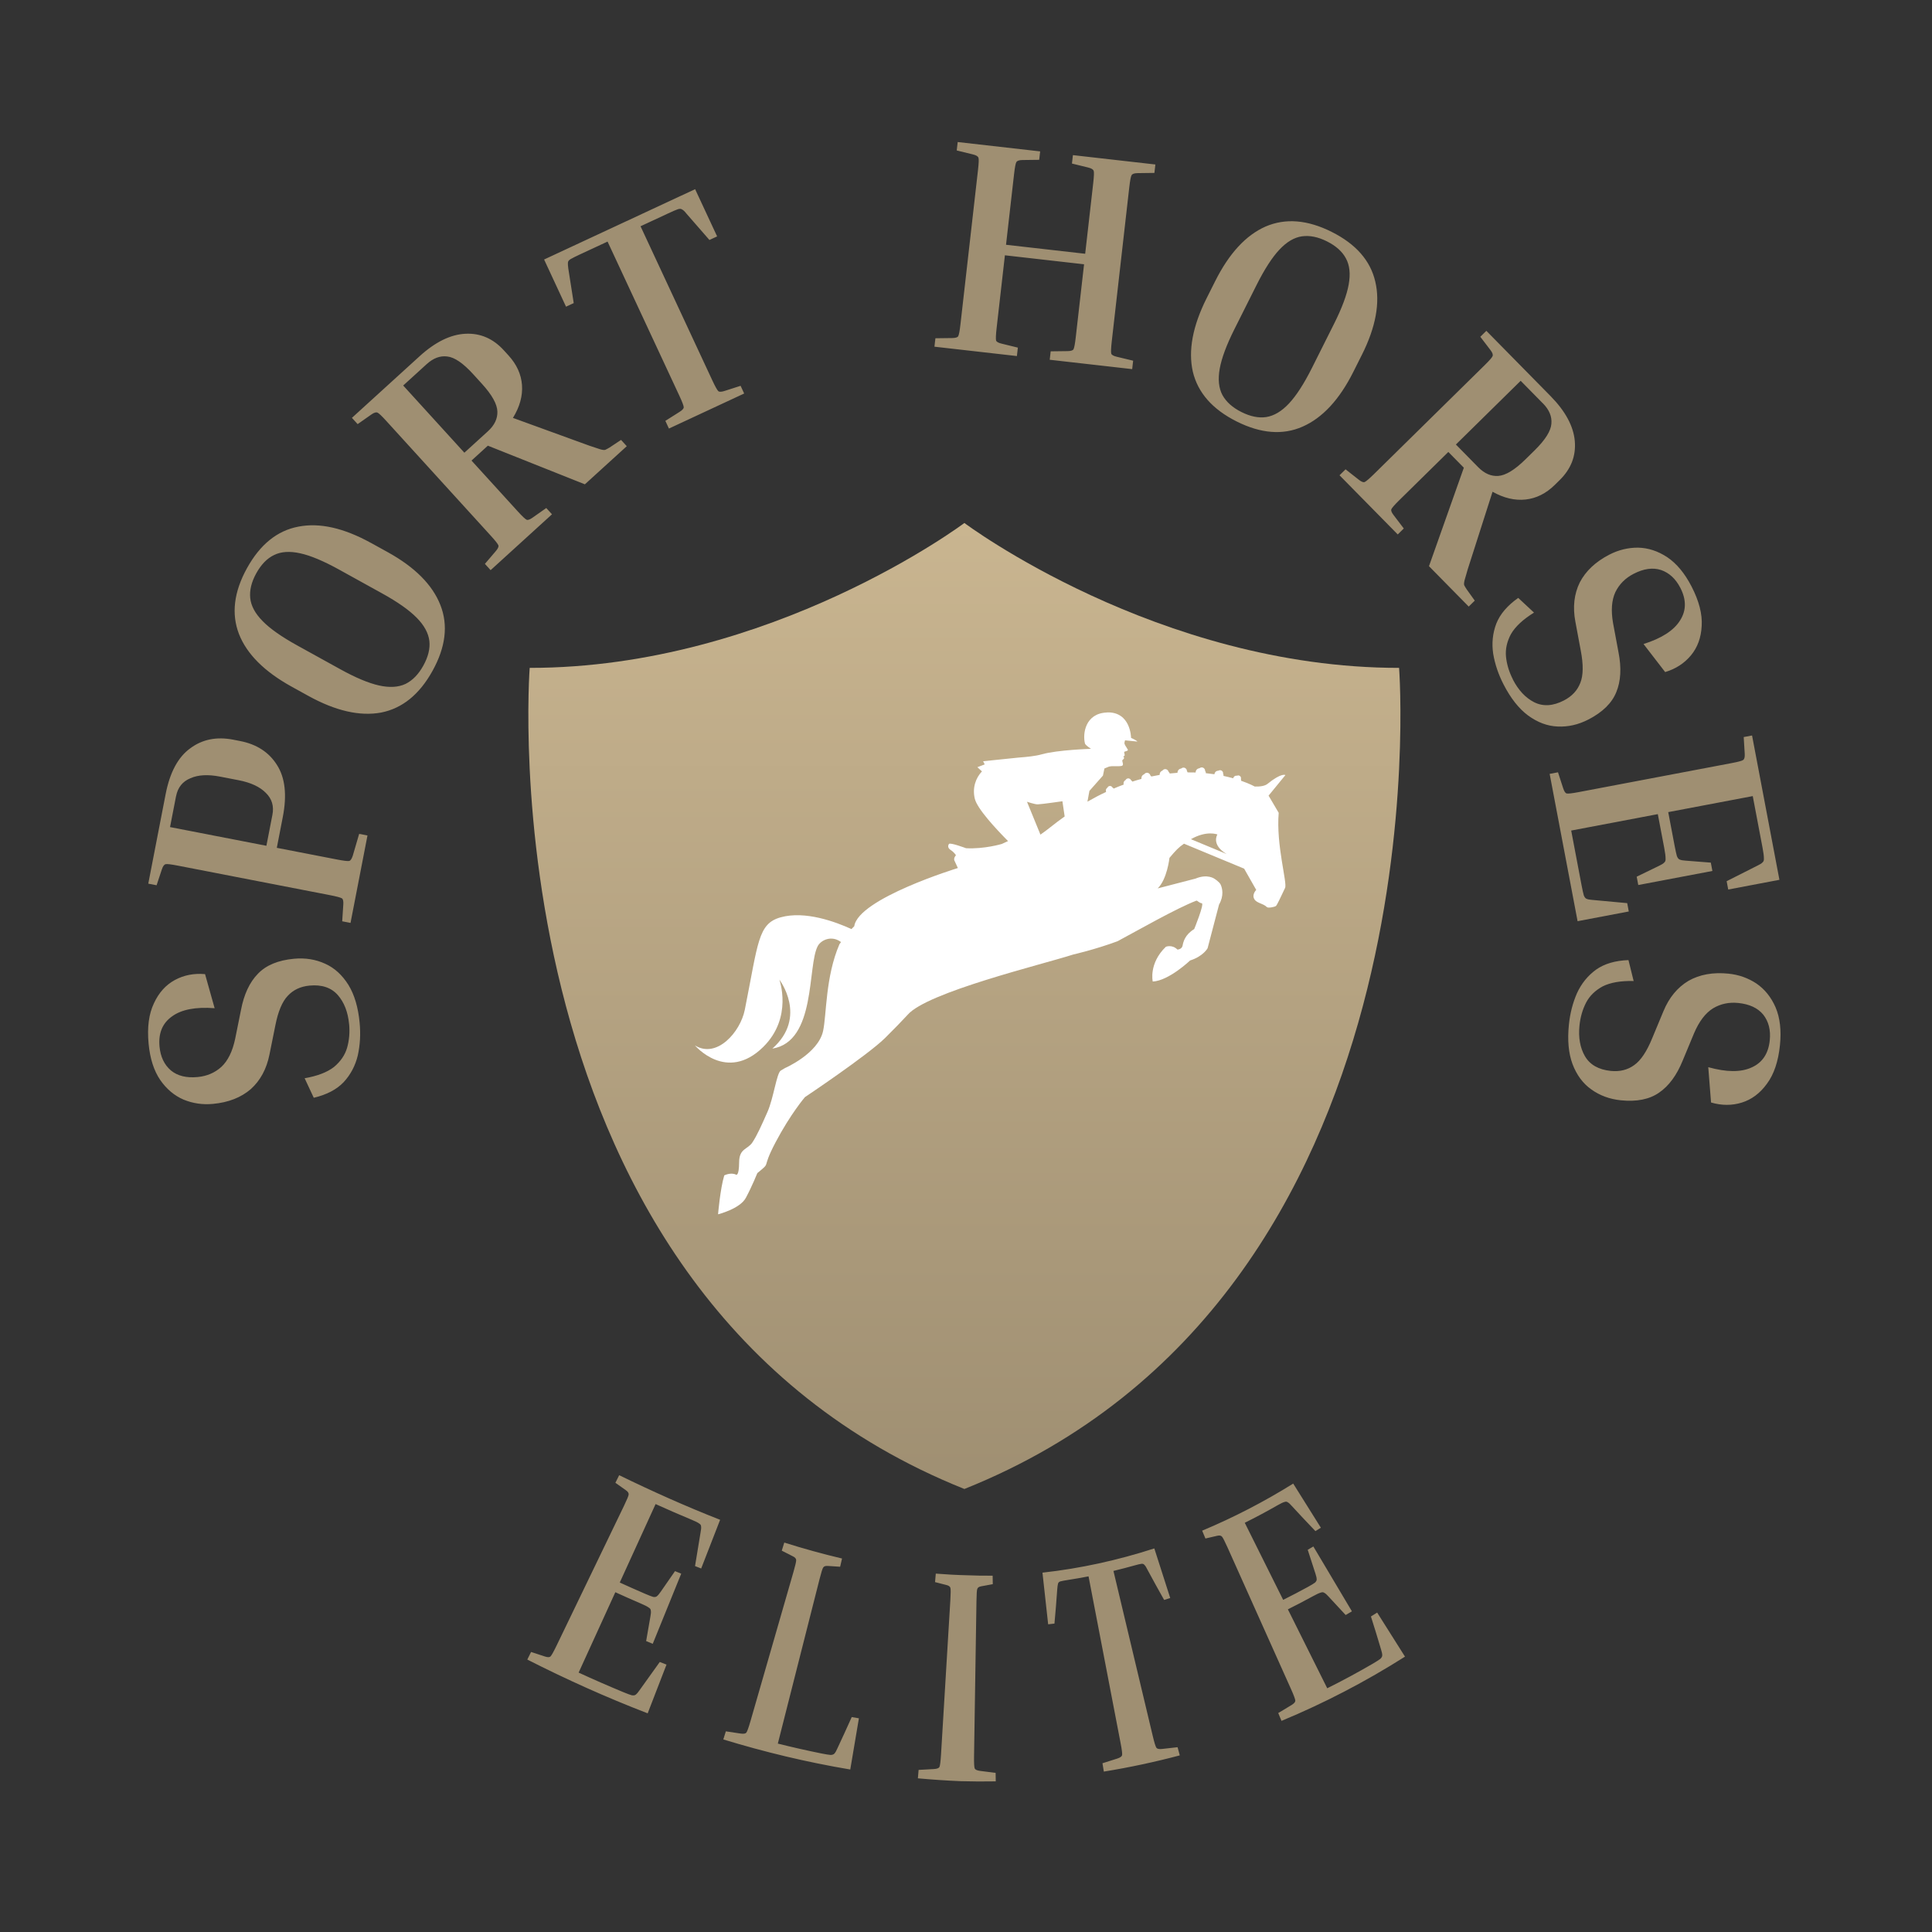 <?xml version="1.0" encoding="UTF-8" standalone="no"?>
<!-- Created with Inkscape (http://www.inkscape.org/) -->

<svg
   width="72mm"
   height="72mm"
   viewBox="0 0 72 72"
   version="1.1"
   id="svg1"
   xmlns:xlink="http://www.w3.org/1999/xlink"
   xmlns="http://www.w3.org/2000/svg"
   xmlns:svg="http://www.w3.org/2000/svg">
  <rect x="0" y="0" width="72" height="72" fill="#333333" stroke="none"/>
  <defs
     id="defs1">
    <linearGradient
       xlink:href="#linearGradient14"
       id="linearGradient76"
       gradientUnits="userSpaceOnUse"
       gradientTransform="matrix(0.265,0,0,0.265,-146.215,113.349)"
       x1="969.473"
       y1="221.886"
       x2="969.473"
       y2="85.823" />
    <linearGradient
       id="linearGradient14">
      <stop
         style="stop-color:#9f8f72;stop-opacity:1;"
         offset="0"
         id="stop14" />
      <stop
         style="stop-color:#c9b590;stop-opacity:1;"
         offset="1"
         id="stop15" />
    </linearGradient>
  </defs>
  <g
     id="layer2"
     transform="translate(-74.352,-116.566)">
    <circle
       style="fill:none;fill-opacity:1;stroke:none;stroke-width:2.464"
       id="path1"
       cx="-72.082"
       cy="-173.863"
       r="22.754"
       transform="rotate(166.645)" />
    <path
       d="m 87.362,154.734 q -0.063,-0.674 -0.419,-1.083 -0.368,-0.419 -1.054,-0.355 -0.506,0.048 -0.814,0.383 -0.31,0.324 -0.463,1.109 l -0.217,1.075 q -0.162,0.809 -0.695,1.29 -0.545,0.471 -1.411,0.552 -0.573,0.054 -1.092,-0.158 -0.52,-0.223 -0.874,-0.734 -0.355,-0.522 -0.433,-1.354 -0.086,-0.91 0.199,-1.504 0.273,-0.593 0.78,-0.867 0.507,-0.274 1.125,-0.219 l 0.357,1.27 q -1.062,-0.082 -1.592,0.308 -0.531,0.379 -0.462,1.121 0.054,0.573 0.424,0.89 0.369,0.306 0.998,0.246 0.517,-0.049 0.883,-0.378 0.365,-0.34 0.514,-1.046 l 0.217,-1.075 q 0.167,-0.877 0.633,-1.352 0.454,-0.474 1.342,-0.557 0.629,-0.059 1.163,0.186 0.521,0.235 0.868,0.792 0.335,0.547 0.416,1.412 0.059,0.629 -0.068,1.208 -0.138,0.58 -0.529,1.002 -0.392,0.411 -1.113,0.581 l -0.34,-0.728 q 0.714,-0.124 1.094,-0.42 0.368,-0.307 0.488,-0.715 0.119,-0.419 0.076,-0.88 z m -7.174,-5.177 -0.31,-0.06 0.647,-3.336 q 0.237,-1.219 0.918,-1.708 0.672,-0.502 1.603,-0.321 l 0.255,0.05 q 0.931,0.181 1.378,0.9 0.449,0.708 0.213,1.927 l -0.224,1.153 2.239,0.434 q 0.377,0.073 0.461,0.055 0.073,-0.02 0.13,-0.193 l 0.239,-0.816 0.31,0.06 -0.632,3.258 -0.31,-0.06 0.041,-0.625 q 0.012,-0.182 -0.048,-0.228 -0.071,-0.048 -0.448,-0.121 l -5.674,-1.101 q -0.377,-0.073 -0.45,-0.053 -0.084,0.018 -0.141,0.191 z m 0.725,-3.321 -0.224,1.153 3.591,0.697 0.224,-1.153 q 0.095,-0.488 -0.244,-0.818 -0.336,-0.341 -1.012,-0.472 l -0.698,-0.135 q -0.676,-0.131 -1.104,0.062 -0.437,0.18 -0.532,0.667 z m 7.265,-9.437 0.623,0.344 q 1.522,0.841 1.965,1.976 0.439,1.12 -0.293,2.444 -0.732,1.324 -1.918,1.558 -1.191,0.219 -2.713,-0.622 l -0.623,-0.344 q -1.522,-0.841 -1.961,-1.96 -0.434,-1.129 0.298,-2.454 0.732,-1.324 1.913,-1.548 1.187,-0.234 2.709,0.607 z m -1.193,0.992 q -0.87,-0.48 -1.445,-0.605 -0.586,-0.13 -0.978,0.066 -0.387,0.186 -0.66,0.68 -0.268,0.484 -0.225,0.92 0.043,0.436 0.465,0.863 0.412,0.421 1.282,0.902 l 1.611,0.89 q 0.86,0.475 1.445,0.605 0.586,0.13 0.988,-0.06 0.392,-0.196 0.66,-0.68 0.273,-0.494 0.225,-0.92 -0.053,-0.442 -0.475,-0.868 -0.422,-0.427 -1.282,-0.902 z m 0.695,-5.419 -0.213,-0.234 2.521,-2.295 q 0.876,-0.798 1.709,-0.839 0.833,-0.041 1.433,0.619 l 0.175,0.192 q 0.456,0.501 0.5,1.102 0.044,0.601 -0.337,1.223 l 2.852,1.037 q 0.267,0.092 0.393,0.13 0.126,0.038 0.191,0.025 0.065,-0.029 0.164,-0.088 l 0.429,-0.284 0.213,0.234 -1.561,1.421 -3.616,-1.44 -0.609,0.555 1.718,1.887 q 0.258,0.284 0.337,0.319 0.071,0.027 0.219,-0.078 l 0.512,-0.36 0.213,0.234 -2.287,2.082 -0.213,-0.234 0.406,-0.476 q 0.118,-0.138 0.098,-0.211 -0.028,-0.081 -0.287,-0.365 l -3.891,-4.274 q -0.258,-0.284 -0.329,-0.311 -0.078,-0.036 -0.227,0.069 z m 2.574,-2.237 -0.876,0.798 2.28,2.504 0.876,-0.798 q 0.367,-0.334 0.354,-0.735 -0.012,-0.416 -0.575,-1.034 L 91.987,130.512 q -0.562,-0.618 -0.968,-0.661 -0.397,-0.051 -0.764,0.284 z m 4.375,-3.898 5.628,-2.621 0.82,1.76 -0.287,0.133 -0.857,-0.983 q -0.093,-0.119 -0.157,-0.151 -0.059,-0.047 -0.166,-0.01 -0.107,0.037 -0.353,0.152 l -1.034,0.481 2.674,5.741 q 0.162,0.348 0.226,0.405 0.059,0.047 0.233,-0.009 l 0.596,-0.191 0.133,0.287 -2.804,1.306 -0.133,-0.287 0.529,-0.334 q 0.154,-0.097 0.156,-0.172 -0.003,-0.086 -0.165,-0.434 l -2.674,-5.741 -1.034,0.481 q -0.235,0.11 -0.343,0.172 -0.098,0.058 -0.1,0.134 -0.007,0.066 0.014,0.218 l 0.202,1.288 -0.287,0.133 z m 21.952,3.771 -0.036,0.314 -3.073,-0.349 0.036,-0.314 0.626,-0.008 q 0.182,-0.002 0.223,-0.066 0.043,-0.075 0.086,-0.456 l 0.309,-2.714 -2.95,-0.335 -0.309,2.714 q -0.043,0.381 -0.019,0.464 0.026,0.071 0.203,0.114 l 0.608,0.149 -0.036,0.314 -3.073,-0.349 0.036,-0.314 0.626,-0.008 q 0.182,-0.002 0.223,-0.066 0.043,-0.075 0.086,-0.456 l 0.653,-5.743 q 0.043,-0.381 0.017,-0.452 -0.025,-0.082 -0.202,-0.125 l -0.608,-0.149 0.036,-0.314 3.073,0.349 -0.036,0.314 -0.626,0.008 q -0.182,0.002 -0.225,0.077 -0.041,0.064 -0.085,0.445 l -0.3,2.636 2.95,0.335 0.3,-2.636 q 0.043,-0.381 0.017,-0.452 -0.025,-0.082 -0.202,-0.125 l -0.608,-0.149 0.036,-0.314 3.073,0.349 -0.036,0.314 -0.626,0.008 q -0.182,0.002 -0.225,0.077 -0.041,0.064 -0.085,0.445 l -0.653,5.743 q -0.043,0.381 -0.019,0.464 0.026,0.071 0.203,0.114 z m 8.525,-0.22 -0.319,0.636 q -0.779,1.554 -1.895,2.043 -1.101,0.483 -2.453,-0.194 -1.352,-0.678 -1.634,-1.855 -0.266,-1.182 0.513,-2.736 l 0.319,-0.636 q 0.779,-1.554 1.88,-2.038 1.111,-0.478 2.463,0.2 1.352,0.678 1.624,1.85 0.281,1.177 -0.498,2.731 z m -1.039,-1.152 q 0.445,-0.888 0.547,-1.469 0.107,-0.591 -0.105,-0.974 -0.202,-0.379 -0.706,-0.632 -0.494,-0.248 -0.929,-0.188 -0.434,0.06 -0.844,0.499 -0.404,0.429 -0.85,1.317 l -0.825,1.645 q -0.44,0.878 -0.547,1.469 -0.107,0.591 0.1,0.985 0.212,0.384 0.706,0.632 0.505,0.253 0.929,0.188 0.439,-0.07 0.849,-0.509 0.409,-0.439 0.85,-1.317 z m 5.452,0.481 0.225,-0.222 2.391,2.43 q 0.831,0.845 0.905,1.676 0.073,0.831 -0.563,1.456 l -0.185,0.182 q -0.483,0.475 -1.082,0.542 -0.599,0.067 -1.235,-0.289 l -0.925,2.89 q -0.082,0.271 -0.115,0.398 -0.033,0.127 -0.018,0.191 0.031,0.064 0.095,0.16 l 0.3,0.418 -0.225,0.222 -1.481,-1.505 1.299,-3.67 -0.578,-0.587 -1.819,1.789 q -0.274,0.269 -0.306,0.349 -0.025,0.072 0.086,0.216 l 0.379,0.498 -0.225,0.222 -2.17,-2.205 0.225,-0.222 0.492,0.387 q 0.143,0.113 0.215,0.089 0.08,-0.031 0.354,-0.3 l 4.12,-4.054 q 0.274,-0.269 0.298,-0.341 0.033,-0.08 -0.078,-0.224 z m 2.335,2.485 -0.831,-0.845 -2.414,2.375 0.831,0.845 q 0.348,0.354 0.748,0.325 0.415,-0.029 1.011,-0.615 l 0.346,-0.34 q 0.595,-0.586 0.623,-0.993 0.035,-0.399 -0.313,-0.753 z m -1.123,10.285 q 0.311,0.602 0.793,0.848 0.498,0.251 1.11,-0.065 0.451,-0.233 0.613,-0.659 0.166,-0.416 0.015,-1.202 l -0.201,-1.078 q -0.152,-0.811 0.163,-1.456 0.33,-0.64 1.103,-1.039 0.512,-0.264 1.072,-0.261 0.566,0.013 1.085,0.355 0.525,0.352 0.908,1.094 0.419,0.813 0.377,1.469 -0.032,0.652 -0.4,1.096 -0.368,0.444 -0.961,0.623 l -0.806,-1.045 q 1.016,-0.321 1.362,-0.881 0.351,-0.55 0.01,-1.212 -0.264,-0.512 -0.725,-0.667 -0.456,-0.146 -1.018,0.144 -0.461,0.238 -0.678,0.68 -0.211,0.452 -0.086,1.162 l 0.201,1.078 q 0.173,0.876 -0.082,1.49 -0.245,0.609 -1.037,1.018 -0.562,0.29 -1.148,0.262 -0.571,-0.023 -1.101,-0.41 -0.515,-0.382 -0.913,-1.155 -0.29,-0.562 -0.388,-1.146 -0.088,-0.59 0.117,-1.127 0.21,-0.528 0.816,-0.955 l 0.588,0.548 q -0.616,0.381 -0.858,0.799 -0.227,0.422 -0.186,0.846 0.046,0.434 0.258,0.845 z m 4.262,8.336 0.059,0.311 -1.908,0.362 -1.041,-5.49 0.311,-0.059 0.193,0.595 q 0.056,0.173 0.129,0.194 0.084,0.019 0.461,-0.053 l 5.679,-1.077 q 0.377,-0.071 0.437,-0.117 0.071,-0.048 0.06,-0.23 l -0.038,-0.625 0.311,-0.059 1.02,5.379 -1.908,0.362 -0.059,-0.311 1.164,-0.588 q 0.127,-0.059 0.174,-0.113 0.06,-0.046 0.05,-0.159 0.001,-0.115 -0.049,-0.381 l -0.366,-1.93 -3.15,0.597 0.24,1.264 q 0.051,0.266 0.083,0.375 0.043,0.107 0.105,0.129 0.075,0.032 0.214,0.04 l 0.945,0.074 0.059,0.311 -2.762,0.524 -0.059,-0.311 0.852,-0.414 q 0.127,-0.059 0.174,-0.113 0.06,-0.046 0.05,-0.159 0.001,-0.115 -0.049,-0.381 l -0.24,-1.264 -3.228,0.612 0.387,2.041 q 0.051,0.266 0.083,0.375 0.043,0.107 0.105,0.129 0.075,0.032 0.214,0.04 z m -1.778,4.557 q -0.069,0.674 0.201,1.144 0.28,0.482 0.965,0.552 0.505,0.051 0.873,-0.217 0.367,-0.258 0.669,-0.998 l 0.421,-1.012 q 0.316,-0.762 0.932,-1.13 0.626,-0.356 1.491,-0.268 0.573,0.058 1.041,0.367 0.467,0.32 0.715,0.89 0.247,0.581 0.162,1.412 -0.093,0.91 -0.487,1.437 -0.383,0.528 -0.934,0.699 -0.551,0.171 -1.146,-0.003 l -0.104,-1.316 q 1.026,0.286 1.622,0.007 0.595,-0.268 0.67,-1.01 0.058,-0.573 -0.243,-0.955 -0.303,-0.371 -0.931,-0.435 -0.517,-0.053 -0.939,0.199 -0.424,0.263 -0.707,0.926 l -0.421,1.012 q -0.334,0.828 -0.883,1.204 -0.538,0.376 -1.425,0.286 -0.629,-0.064 -1.105,-0.408 -0.466,-0.331 -0.698,-0.945 -0.222,-0.601 -0.134,-1.466 0.064,-0.629 0.301,-1.172 0.248,-0.542 0.714,-0.88 0.465,-0.327 1.205,-0.354 l 0.193,0.78 q -0.724,-0.017 -1.155,0.2 -0.421,0.229 -0.618,0.606 -0.198,0.388 -0.245,0.849 z"
       id="text1"
       style="font-weight:bold;font-size:11.289px;font-family:'Inria Serif';-inkscape-font-specification:'Inria Serif, Bold';fill:#9f8f72;stroke-width:2.117"
       aria-label="SPORT  HORSES" />
    <path
       id="circle10"
       style="fill:none;stroke-width:2.464"
       d="m 88.153,157.768 a 22.754,22.754 0 0 1 16.883,-27.395 22.754,22.754 0 0 1 27.395,16.883 22.754,22.754 0 0 1 -16.883,27.395 22.754,22.754 0 0 1 -27.395,-16.883 z" />
    <path
       d="m 92.72,178.696 c 0.084,0.033 0.167,0.065 0.251,0.098 l -0.702,1.816 c -1.546,-0.595 -3.044,-1.271 -4.486,-2.004 l 0.141,-0.283 c 0.171,0.057 0.343,0.114 0.515,0.169 0.1,0.033 0.169,0.033 0.206,5.7e-4 0.041,-0.039 0.116,-0.174 0.228,-0.405 l 2.514,-5.212 c 0.111,-0.231 0.169,-0.37 0.173,-0.418 0.007,-0.055 -0.027,-0.109 -0.103,-0.162 -0.131,-0.092 -0.261,-0.184 -0.391,-0.277 l 0.141,-0.283 c 1.244,0.606 2.5,1.168 3.762,1.662 l -0.706,1.815 c -0.077,-0.03 -0.153,-0.06 -0.229,-0.09 0.067,-0.424 0.137,-0.848 0.209,-1.271 0.018,-0.09 0.024,-0.157 0.017,-0.201 0.001,-0.048 -0.023,-0.087 -0.073,-0.115 -0.047,-0.036 -0.133,-0.079 -0.259,-0.131 -0.456,-0.19 -0.911,-0.388 -1.364,-0.593 l -1.335,2.924 c 0.317,0.145 0.635,0.286 0.955,0.424 0.135,0.058 0.232,0.095 0.291,0.112 0.062,0.01 0.109,8.6e-4 0.14,-0.027 0.04,-0.032 0.086,-0.087 0.138,-0.163 0.18,-0.256 0.358,-0.513 0.535,-0.771 0.077,0.032 0.154,0.063 0.231,0.095 l -1.061,2.613 c -0.082,-0.033 -0.164,-0.067 -0.246,-0.101 0.052,-0.309 0.106,-0.618 0.161,-0.927 0.018,-0.091 0.023,-0.158 0.014,-0.203 4.25e-4,-0.049 -0.026,-0.089 -0.08,-0.12 -0.051,-0.038 -0.144,-0.086 -0.28,-0.144 -0.323,-0.139 -0.644,-0.281 -0.963,-0.427 l -1.368,2.996 c 0.548,0.252 1.103,0.495 1.665,0.728 0.146,0.061 0.253,0.099 0.316,0.117 0.067,0.011 0.117,0.002 0.149,-0.025 0.041,-0.032 0.088,-0.087 0.14,-0.163 0.254,-0.35 0.505,-0.701 0.754,-1.053 z m 7.152,2.053 c 0.089,0.016 0.179,0.031 0.269,0.046 l -0.322,1.908 c -1.615,-0.27 -3.194,-0.651 -4.731,-1.12 l 0.094,-0.302 c 0.184,0.029 0.369,0.056 0.554,0.083 0.107,0.015 0.177,0.004 0.209,-0.034 0.034,-0.045 0.086,-0.19 0.157,-0.436 l 1.6,-5.553 c 0.071,-0.246 0.104,-0.393 0.101,-0.441 -0.001,-0.055 -0.042,-0.103 -0.123,-0.142 -0.138,-0.069 -0.276,-0.139 -0.414,-0.21 l 0.094,-0.302 c 0.717,0.226 1.434,0.425 2.152,0.594 l -0.071,0.307 c -0.152,-0.009 -0.304,-0.018 -0.456,-0.03 -0.089,-0.007 -0.147,0.013 -0.176,0.06 -0.027,0.04 -0.072,0.183 -0.135,0.431 l -1.555,6.13 c 0.537,0.134 1.078,0.257 1.623,0.367 0.159,0.032 0.274,0.05 0.342,0.056 0.07,-0.002 0.118,-0.02 0.145,-0.053 0.035,-0.039 0.071,-0.101 0.107,-0.186 0.183,-0.39 0.362,-0.78 0.537,-1.172 z m 3.107,-5.032 0.027,-0.314 c 0.394,0.032 0.788,0.053 1.18,0.062 0.312,0.013 0.625,0.018 0.939,0.015 l 0.005,0.316 c -0.142,0.028 -0.285,0.054 -0.428,0.079 -0.083,0.014 -0.133,0.047 -0.15,0.099 -0.016,0.045 -0.027,0.195 -0.03,0.451 l -0.09,5.776 c -0.004,0.256 0.004,0.41 0.024,0.463 0.02,0.045 0.087,0.076 0.199,0.091 0.193,0.027 0.387,0.052 0.581,0.074 l 0.005,0.316 c -0.438,0.008 -0.877,0.006 -1.317,-0.007 -0.532,-0.023 -1.06,-0.058 -1.585,-0.106 l 0.027,-0.314 c 0.191,-0.009 0.383,-0.019 0.574,-0.032 0.111,-0.007 0.179,-0.033 0.202,-0.076 0.024,-0.051 0.043,-0.204 0.059,-0.459 l 0.348,-5.761 c 0.015,-0.255 0.016,-0.406 0.003,-0.451 -0.013,-0.053 -0.061,-0.09 -0.145,-0.11 -0.144,-0.035 -0.288,-0.072 -0.431,-0.11 z m 4.004,-0.35 c 1.403,-0.154 2.802,-0.461 4.167,-0.903 l 0.593,1.848 c -0.076,0.024 -0.151,0.048 -0.227,0.072 -0.21,-0.372 -0.416,-0.745 -0.618,-1.121 -0.043,-0.089 -0.08,-0.149 -0.111,-0.179 -0.028,-0.039 -0.069,-0.054 -0.122,-0.046 -0.053,0.007 -0.14,0.029 -0.263,0.063 -0.258,0.072 -0.516,0.139 -0.775,0.202 l 1.465,6.151 c 0.059,0.249 0.105,0.396 0.137,0.442 0.031,0.039 0.102,0.053 0.213,0.041 0.192,-0.02 0.383,-0.042 0.575,-0.065 l 0.082,0.305 c -0.931,0.247 -1.875,0.449 -2.83,0.604 l -0.051,-0.311 c 0.185,-0.057 0.37,-0.115 0.553,-0.175 0.107,-0.035 0.166,-0.077 0.178,-0.125 0.011,-0.056 -0.008,-0.208 -0.057,-0.459 l -0.714,-3.715 -0.479,-2.491 c -0.261,0.051 -0.523,0.096 -0.785,0.137 -0.12,0.018 -0.207,0.035 -0.263,0.05 -0.051,0.015 -0.081,0.045 -0.091,0.092 -0.011,0.039 -0.02,0.109 -0.028,0.208 -0.029,0.424 -0.064,0.849 -0.103,1.273 -0.078,0.009 -0.156,0.018 -0.235,0.027 -0.07,-0.642 -0.141,-1.283 -0.212,-1.925 z m 12.239,1.634 c 0.078,-0.048 0.156,-0.097 0.233,-0.146 l 1.037,1.642 c -1.46,0.926 -3.001,1.729 -4.602,2.394 l -0.122,-0.292 c 0.166,-0.098 0.331,-0.197 0.494,-0.297 0.095,-0.058 0.143,-0.113 0.143,-0.162 -0.003,-0.057 -0.056,-0.202 -0.161,-0.435 l -2.366,-5.278 c -0.105,-0.234 -0.174,-0.368 -0.207,-0.402 -0.036,-0.042 -0.096,-0.052 -0.181,-0.031 -0.145,0.035 -0.29,0.069 -0.435,0.101 l -0.122,-0.292 c 1.173,-0.491 2.31,-1.08 3.393,-1.755 l 1.031,1.645 c -0.068,0.042 -0.135,0.084 -0.203,0.126 -0.296,-0.308 -0.589,-0.62 -0.878,-0.934 -0.06,-0.069 -0.109,-0.115 -0.147,-0.136 -0.037,-0.03 -0.08,-0.035 -0.13,-0.015 -0.054,0.014 -0.136,0.054 -0.247,0.117 -0.404,0.231 -0.814,0.451 -1.231,0.658 l 1.431,2.872 c 0.31,-0.154 0.617,-0.315 0.92,-0.481 0.128,-0.07 0.216,-0.124 0.265,-0.16 0.045,-0.043 0.067,-0.085 0.064,-0.127 -0.001,-0.051 -0.017,-0.121 -0.046,-0.208 -0.094,-0.298 -0.19,-0.594 -0.288,-0.89 0.07,-0.041 0.14,-0.082 0.21,-0.123 l 1.437,2.417 c -0.077,0.046 -0.155,0.092 -0.233,0.137 -0.214,-0.228 -0.427,-0.457 -0.638,-0.688 -0.061,-0.069 -0.112,-0.114 -0.152,-0.135 -0.038,-0.03 -0.086,-0.033 -0.144,-0.01 -0.061,0.017 -0.156,0.062 -0.286,0.133 -0.308,0.169 -0.619,0.332 -0.934,0.488 l 1.467,2.942 c 0.569,-0.283 1.128,-0.585 1.677,-0.904 0.143,-0.083 0.242,-0.147 0.298,-0.188 0.052,-0.048 0.076,-0.094 0.075,-0.137 3.5e-4,-0.053 -0.014,-0.123 -0.043,-0.211 -0.122,-0.414 -0.249,-0.827 -0.379,-1.237 z"
       id="text2"
       style="font-weight:bold;font-size:11.289px;font-family:'Inria Serif';-inkscape-font-specification:'Inria Serif, Bold';fill:#9f8f72;stroke-width:2.117"
       aria-label="ELITE"
       transform="translate(6.22,-0.193)" />
  </g>
  <g
     id="layer1"
     transform="translate(-74.352,-116.566)">
    <path
       d="m 110.292,172.056 c -18,-7.2 -16.2,-30.6 -16.2,-30.6 9,0 16.2,-5.4 16.2,-5.4 0,0 7.2,5.4 16.2,5.4 0,0 1.8,23.4 -16.2,30.6 z"
       id="path72"
       style="fill:url(#linearGradient76);stroke-width:1.636" />
    <path
       id="path74"
       style="fill:#ffffff;fill-rule:nonzero;stroke:none;stroke-width:0.004;fill-opacity:1"
       d="m 115.604,143.119 c -0.81,0.028 -0.911,0.798 -0.818,1.156 0.017,0.064 0.224,0.198 0.224,0.198 0,0 -1.235,0.037 -1.83,0.203 -0.249,0.07 -0.563,0.099 -0.871,0.123 l -1.319,0.136 0.059,0.118 -0.273,0.104 0.171,0.156 c -0.229,0.242 -0.367,0.611 -0.266,1.022 0.091,0.37 0.771,1.104 1.238,1.576 l -0.234,0.107 c 0,0 -0.644,0.195 -1.331,0.159 0,0 -0.593,-0.224 -0.637,-0.159 -0.043,0.065 -0.051,0.152 0.072,0.231 0.123,0.08 0.188,0.188 0.188,0.188 0,0 -0.065,0.08 -0.065,0.13 v 0.051 l 0.137,0.297 c 0,0 -3.713,1.136 -3.861,2.168 -0.035,0.035 -0.071,0.07 -0.105,0.107 -0.581,-0.266 -1.725,-0.695 -2.642,-0.437 -0.845,0.237 -0.831,0.935 -1.332,3.443 -0.167,0.836 -1.047,1.834 -1.86,1.329 0,0 1.182,1.405 2.548,0.056 1.114,-1.1 0.599,-2.507 0.599,-2.507 0,0 1.071,1.392 -0.261,2.571 1.645,-0.262 1.298,-3.083 1.692,-3.821 0.124,-0.232 0.524,-0.411 0.867,-0.15 -0.019,0.028 -0.04,0.054 -0.059,0.082 -0.524,1.213 -0.477,2.627 -0.609,3.232 -0.184,0.845 -1.419,1.381 -1.419,1.381 l -0.156,0.092 c -0.156,0.092 -0.269,1.029 -0.498,1.544 -0.229,0.516 -0.386,0.872 -0.564,1.139 -0.178,0.267 -0.489,0.212 -0.492,0.74 -0.003,0.528 -0.113,0.459 -0.113,0.459 -0.196,-0.099 -0.441,0.026 -0.441,0.026 -0.153,0.507 -0.231,1.45 -0.231,1.45 0,0 0.812,-0.199 1.036,-0.614 0.224,-0.415 0.427,-0.92 0.427,-0.92 0.553,-0.46 0.118,-0.082 0.678,-1.145 0.56,-1.064 1.097,-1.688 1.097,-1.688 0,0 2.323,-1.552 2.985,-2.202 0.331,-0.326 0.606,-0.613 0.839,-0.863 0.717,-0.843 5.012,-1.875 6.174,-2.249 0,0 0.814,-0.185 1.651,-0.495 0.741,-0.396 2.202,-1.232 2.935,-1.511 0.042,-0.016 0.091,0.08 0.205,0.096 0.104,0.015 -0.283,0.962 -0.283,0.962 -0.341,0.207 -0.406,0.472 -0.432,0.614 -0.025,0.143 -0.192,0.15 -0.192,0.15 -0.204,-0.202 -0.433,-0.104 -0.433,-0.104 -0.645,0.623 -0.488,1.295 -0.488,1.295 0.604,-0.031 1.392,-0.785 1.392,-0.785 0.488,-0.153 0.652,-0.455 0.652,-0.455 l 0.427,-1.629 c 0.189,-0.328 0.124,-0.611 0.057,-0.749 -0.046,-0.097 -0.227,-0.212 -0.227,-0.212 0,0 -0.26,-0.194 -0.708,-0.006 l -1.408,0.365 c 0.353,-0.344 0.438,-1.137 0.438,-1.137 0.236,-0.28 0.339,-0.391 0.542,-0.529 l 2.241,0.93 0.451,0.793 c 0,0 -0.17,0.164 -0.074,0.338 0.089,0.161 0.322,0.155 0.472,0.302 0.045,0.044 0.292,-0.003 0.339,-0.044 0.035,-0.03 0.171,-0.314 0.338,-0.671 0.089,-0.188 -0.339,-1.594 -0.238,-2.799 l -0.377,-0.64 0.627,-0.766 c 0,0 -0.138,-0.1 -0.665,0.326 -0.098,0.079 -0.267,0.107 -0.477,0.101 0,0 -0.181,-0.102 -0.513,-0.217 0.01,-0.026 0.005,-0.048 -0.003,-0.06 0.005,-0.019 0.012,-0.067 -0.023,-0.104 -0.042,-0.045 -0.094,-0.036 -0.12,-0.023 -0.1,-0.011 -0.135,0.06 -0.146,0.096 -0.111,-0.031 -0.232,-0.061 -0.363,-0.089 0.011,-0.034 0,-0.06 -0.011,-0.074 0.003,-0.022 0.003,-0.075 -0.04,-0.111 -0.053,-0.044 -0.109,-0.026 -0.136,-0.008 -0.117,0.003 -0.143,0.094 -0.149,0.132 -0.103,-0.015 -0.21,-0.029 -0.322,-0.04 0.007,-0.037 -0.007,-0.064 -0.022,-0.077 0,-0.024 -0.006,-0.083 -0.059,-0.117 -0.065,-0.041 -0.124,-0.014 -0.151,0.009 -0.124,0.018 -0.144,0.114 -0.146,0.159 -0.097,-0.003 -0.197,-0.004 -0.299,-0.003 -0.004,-0.02 -0.013,-0.035 -0.024,-0.044 -2.7e-4,-0.024 -0.007,-0.083 -0.061,-0.115 -0.065,-0.04 -0.124,-0.011 -0.151,0.013 -0.121,0.021 -0.14,0.115 -0.142,0.161 -0.095,0.006 -0.191,0.015 -0.29,0.026 -0.006,-0.031 -0.023,-0.051 -0.039,-0.059 -0.006,-0.023 -0.027,-0.078 -0.087,-0.098 -0.073,-0.023 -0.123,0.019 -0.143,0.048 -0.093,0.04 -0.107,0.112 -0.104,0.161 -0.102,0.017 -0.207,0.037 -0.312,0.06 -0.008,-0.018 -0.021,-0.03 -0.033,-0.036 -0.006,-0.023 -0.027,-0.078 -0.087,-0.097 -0.073,-0.023 -0.123,0.018 -0.144,0.048 -0.101,0.043 -0.109,0.125 -0.103,0.174 -0.112,0.03 -0.225,0.064 -0.34,0.101 -0.009,-0.024 -0.026,-0.037 -0.041,-0.042 -0.008,-0.02 -0.034,-0.067 -0.09,-0.076 -0.068,-0.011 -0.108,0.032 -0.121,0.061 -0.085,0.051 -0.081,0.125 -0.07,0.168 -0.123,0.045 -0.248,0.095 -0.374,0.149 -0.01,-0.021 -0.026,-0.032 -0.04,-0.035 -0.009,-0.017 -0.035,-0.058 -0.086,-0.062 -0.061,-0.006 -0.094,0.036 -0.105,0.063 -0.075,0.053 -0.064,0.122 -0.05,0.159 -0.228,0.106 -0.46,0.227 -0.696,0.363 l 0.074,-0.402 0.504,-0.57 0.055,-0.265 0.17,-0.07 c 0.055,-0.013 0.112,-0.018 0.168,-0.016 0.086,0.003 0.256,0.005 0.311,-0.011 0.04,-0.011 0.051,-0.065 0.035,-0.103 l -0.021,-0.099 0.02,-0.024 c 0,0 0.05,-0.045 0.051,-0.066 0.002,-0.017 -0.03,-0.061 -0.03,-0.061 0,0 0.036,-0.013 0.043,-0.022 0.006,-0.008 0.01,-0.028 0.008,-0.038 -0.002,-0.023 -0.021,-0.106 -0.021,-0.106 0,0 0.024,-0.013 0.032,-0.016 0.024,-0.009 0.072,-0.02 0.087,-0.03 0.026,-0.017 0.025,-0.033 0.019,-0.042 -0.082,-0.128 -0.124,-0.198 -0.126,-0.235 -0.002,-0.028 0.023,-0.11 0.023,-0.11 l 0.46,0.046 c -0.029,-0.046 -0.236,-0.138 -0.236,-0.138 0,0 -0.004,-0.979 -0.901,-0.949 z m -1.659,3.307 0.084,0.567 c -0.18,0.128 -0.36,0.262 -0.543,0.409 -0.107,0.086 -0.228,0.176 -0.36,0.268 l -0.501,-1.225 c 0,0 0.296,0.1 0.399,0.097 0.156,-0.005 0.921,-0.116 0.921,-0.116 z m 5.504,1.199 c 0.173,-0.001 0.272,0.039 0.272,0.039 0,0 -0.247,0.379 0.345,0.729 l -1.331,-0.553 c 0.296,-0.169 0.542,-0.213 0.715,-0.215 z" />
  </g>
</svg>
